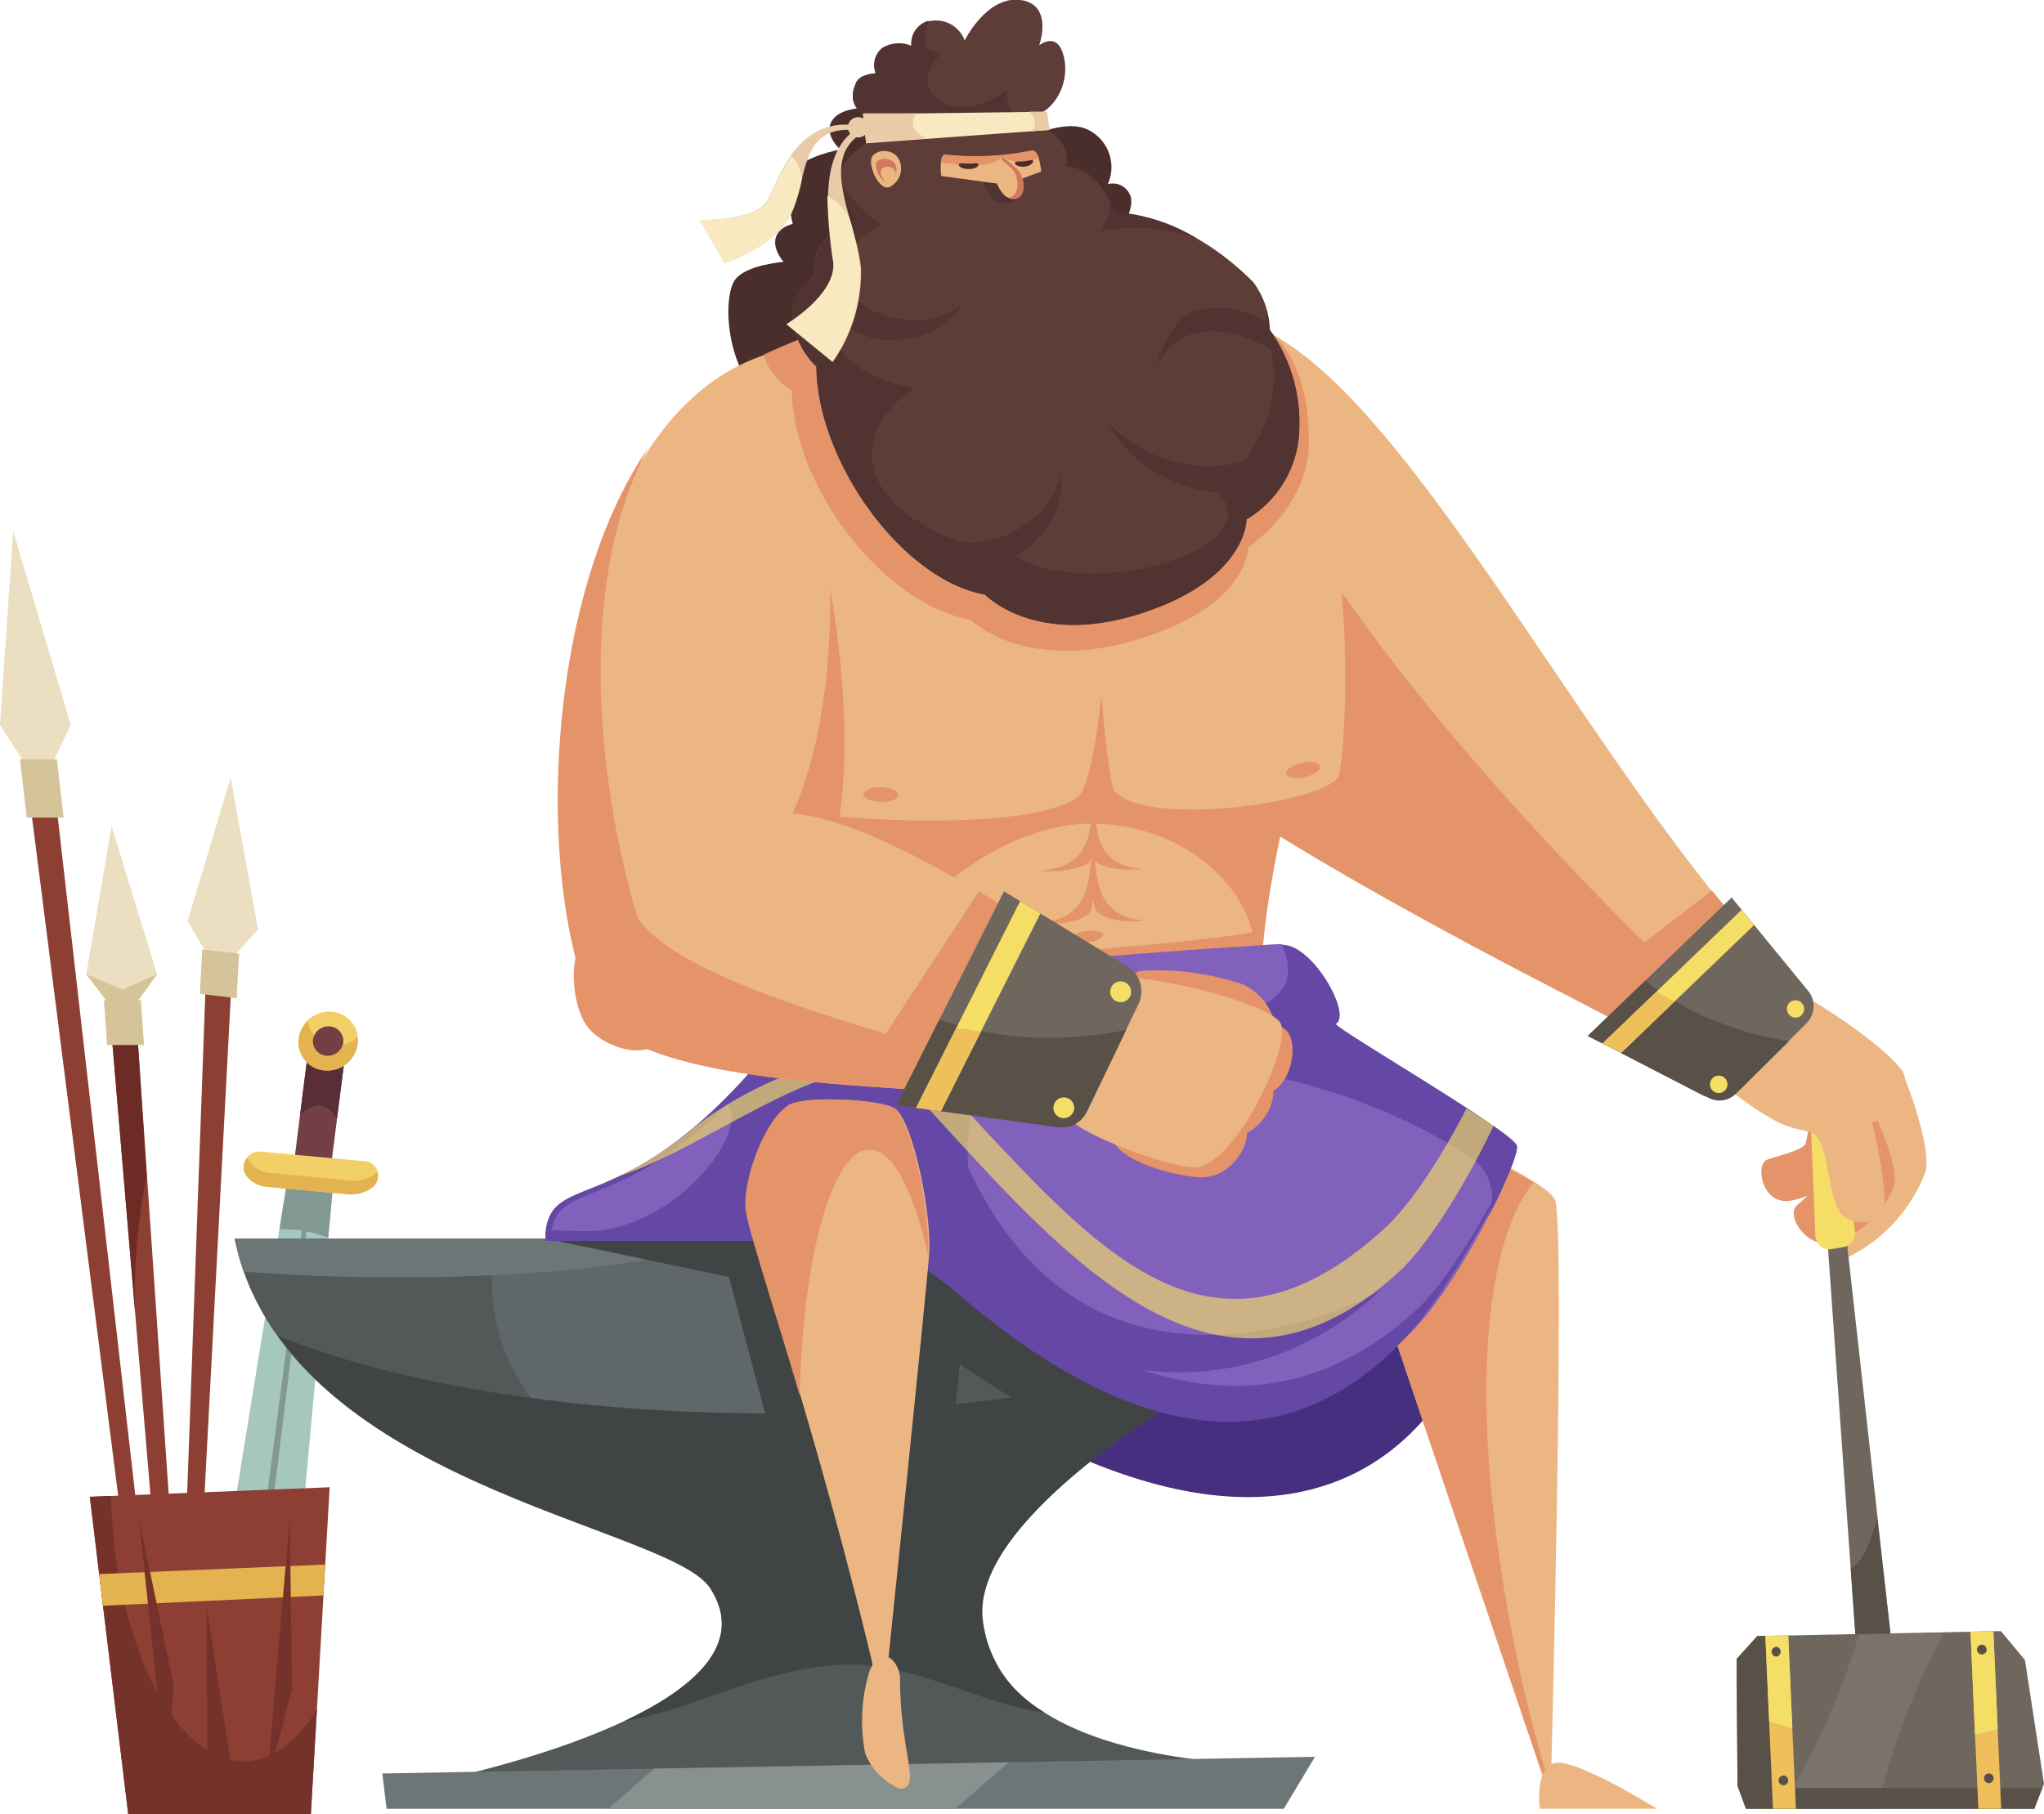 <svg xmlns="http://www.w3.org/2000/svg" viewBox="0 0 139.38 123.74"><defs><style>.cls-1{isolation:isolate;}.cls-2{fill:#ecb683;}.cls-3{fill:#e59368;}.cls-4{fill:#8d3f33;}.cls-5{fill:#ecdfc1;}.cls-6{fill:#d5c499;}.cls-7{fill:#472f7f;}.cls-8{fill:#a5c7be;}.cls-9{fill:#819992;}.cls-10{fill:#743e45;}.cls-11{fill:#f2cf67;}.cls-12{fill:#e3b34f;}.cls-13{fill:#5a2e36;}.cls-14{fill:#6c2b24;}.cls-15{fill:#75322a;}.cls-16{fill:#535959;}.cls-17{fill:#5f6768;}.cls-18{fill:#6d7676;}.cls-19{fill:#404444;}.cls-20{fill:#6f675e;}.cls-21{fill:#595148;}.cls-22{fill:#7b726a;}.cls-23{fill:#4a2e2c;}.cls-24{fill:#8161bc;}.cls-25{fill:#6548a5;}.cls-26,.cls-34{fill:#f5de66;}.cls-26{mix-blend-mode:overlay;opacity:0.65;}.cls-27{fill:#5e3d39;}.cls-28{fill:#513331;}.cls-29{fill:#f8e9c0;}.cls-30{fill:#eacba8;}.cls-31{fill:#d07a5b;}.cls-32{fill:#889190;}.cls-33{fill:#eebf5b;}</style></defs><g class="cls-1"><g id="Слой_2" data-name="Слой 2"><g id="_1" data-name="1"><path class="cls-2" d="M129.74,73.2c-.31-.52-4.33.9-3.76,2.39s1.86,3.1,2,3.87S124.38,81,124.54,82l1.28,3.84A10.8,10.8,0,0,0,131.27,80C131.79,78.39,130,73.73,129.74,73.2Z"/><path class="cls-3" d="M121.67,81.91c-1.6-.12-1.94-2.53-1.16-2.82s2.28-.6,2.6-1.06a15.49,15.49,0,0,0,.45-3.53l2.59-.4.38,5.75S123.14,82,121.67,81.91Z"/><path class="cls-3" d="M124.5,84.87c-1.63-.2-2.61-2-2-2.62s1.87-1.56,2-2.11a15.26,15.26,0,0,0-1-3.37l2.24-1.51,2.58,5Z"/><path class="cls-3" d="M127.5,75.37c-.26-.46-3.14-.15-2.65,1.14s1.62,2.7,1.72,3.38-3.11,1.36-3,2.18L125,84.88c2.65-1.22,3.68-2.61,4.13-4S127.76,75.83,127.5,75.37Z"/><path class="cls-2" d="M122.7,67.74c3.26,1.8,6.62,4.45,7.1,5.44s-1.19,4.07-3.08,3.22S121.37,69,121.37,69Z"/><path class="cls-3" d="M43.31,67.75c-1-1.53-2.64-4-3.56-3.37s-.8,4,.2,5.49,3.51,2.14,4.43,1.56S44.32,69.28,43.31,67.75Z"/><polygon class="cls-4" points="15.91 64.68 14.12 64.47 12.16 118.42 13.07 118.53 15.91 64.68"/><polygon class="cls-5" points="12.79 62.83 14.88 66.36 17.6 63.4 15.73 53.02 12.79 62.83"/><polygon class="cls-6" points="16.3 65.04 13.79 64.75 13.63 67.78 16.14 68.08 16.3 65.04"/><path class="cls-7" d="M64.47,94.4c29.46,19.17,36-3.48,36-3.48l-6.32-5.11Z"/><polygon class="cls-8" points="22.78 80.12 19.7 79.83 14.25 113.43 16.41 118.01 19.68 113.93 22.78 80.12"/><polygon class="cls-9" points="20.92 83.71 20.61 83.69 16.63 114.08 16.42 118.01 17.19 114.13 20.92 83.71"/><path class="cls-9" d="M22.38,84.41l.4-4.29-3.08-.29-.64,4A8.58,8.58,0,0,1,22.38,84.41Z"/><polygon class="cls-10" points="23.69 70.73 21.16 70.5 19.97 79.92 22.49 80.16 23.69 70.73"/><path class="cls-11" d="M21.38,78.87l-3.6-.33a1.07,1.07,0,0,0-1,1.62,2,2,0,0,0,1.51.79l5.43.5a2.45,2.45,0,0,0,1.58-.4,1,1,0,0,0-.47-1.86Z"/><path class="cls-12" d="M25.5,80.11a2.46,2.46,0,0,1-1.58.41L18.49,80A1.94,1.94,0,0,1,17,79.22a1,1,0,0,1-.13-.28,1,1,0,0,0-.09,1.22,2,2,0,0,0,1.51.79l5.43.5a2.45,2.45,0,0,0,1.58-.4,1,1,0,0,0,.42-1.12A.86.86,0,0,1,25.5,80.11Z"/><path class="cls-13" d="M23.69,70.73l-2.53-.23-.7,5.55c.95-.91,1.8-.91,2.52.23Z"/><path class="cls-11" d="M20.36,70.82A1.93,1.93,0,0,0,22.12,73a2.09,2.09,0,0,0,2.27-1.8A1.93,1.93,0,0,0,22.63,69,2.11,2.11,0,0,0,20.36,70.82Z"/><path class="cls-12" d="M22.74,71.31A1.92,1.92,0,0,1,21,69.6a2.11,2.11,0,0,0-.62,1.22A1.93,1.93,0,0,0,22.12,73a2.09,2.09,0,0,0,2.27-1.8,1.85,1.85,0,0,0,0-.47A2.1,2.1,0,0,1,22.74,71.31Z"/><path class="cls-10" d="M21.34,70.91A1,1,0,0,0,22.25,72a1.08,1.08,0,0,0,1.16-.93A1,1,0,0,0,22.5,70,1.07,1.07,0,0,0,21.34,70.91Z"/><polygon class="cls-4" points="3.44 51.38 1.63 51.38 10.58 121.87 11.5 121.87 3.44 51.38"/><polygon class="cls-5" points="0 49.45 2.76 53.72 4.83 49.45 0.9 36.23 0 49.45"/><polygon class="cls-6" points="3.88 51.78 1.36 51.78 1.82 55.76 4.34 55.76 3.88 51.78"/><polygon class="cls-4" points="9.19 67.91 7.39 67.91 11.94 121.87 12.86 121.87 9.19 67.91"/><path class="cls-14" d="M10,80.22,9.19,67.91H7.39L9.2,89.39A41.16,41.16,0,0,1,10,80.22Z"/><path class="cls-14" d="M11.64,118.26l.3,3.61h.5C12.17,120.83,11.9,119.62,11.64,118.26Z"/><polygon class="cls-5" points="5.88 66.44 8.37 69.7 10.71 66.44 7.61 56.32 5.88 66.44"/><polygon class="cls-6" points="9.61 68.22 7.09 68.22 7.3 71.27 9.82 71.27 9.61 68.22"/><polygon class="cls-6" points="5.88 66.44 8.37 69.7 10.71 66.44 8.37 67.5 5.88 66.44"/><polygon class="cls-4" points="22.48 101.43 6.12 102.08 8.74 123.74 21.2 123.74 22.48 101.43"/><path class="cls-15" d="M16.58,120.12c-4.55,0-8.6-7.69-9-17.53,0-.19,0-.38,0-.57l-1.45.06,2.62,21.66H21.19l.42-7.15C20.24,118.81,18.5,120.14,16.58,120.12Z"/><polygon class="cls-12" points="22.05 108.81 22.17 106.7 6.76 107.35 7.02 109.51 22.05 108.81"/><path class="cls-16" d="M91,89.4l1.7-4.93H16C19.4,101.2,45.58,104,48.42,108.3c5.48,8.42-18.94,13.22-18.94,13.22l56.78-1.2s-18.5.15-19.3-10C66.25,101.34,91,89.4,91,89.4Z"/><path class="cls-17" d="M33.55,87.49c0,8,7.46,14.48,16.65,14.48s16.66-6.48,16.66-14.48a12.61,12.61,0,0,0-.37-3H33.92A12.61,12.61,0,0,0,33.55,87.49Z"/><path class="cls-18" d="M16.61,86.72c3.11.25,6.67.4,10.46.4,10.59,0,19.43-1.14,21.46-2.65H16A18.17,18.17,0,0,0,16.61,86.72Z"/><polygon class="cls-19" points="64.54 84.47 37.22 84.47 49.71 87.09 53.47 101.29 64.61 100.72 65.46 93.06 70.72 96.46 79.02 93.98 64.54 84.47"/><path class="cls-19" d="M48.42,108.3c2.46,3.79-1.13,6.85-5.82,9.06,5-.79,9.64-3.84,15.55-3.84,4.26,0,9.26,2.84,13.07,3.26A8.33,8.33,0,0,1,67,110.3c-.71-9,24-20.9,24-20.9l.4-1.17c-6.91,4.82-21.75,8.16-38.95,8.16-13.53,0-25.6-2.07-33.5-5.3C26.72,102.06,46,104.6,48.42,108.3Z"/><polygon class="cls-20" points="124.88 75.24 123.95 75.24 126.65 113.35 129.13 113.35 124.88 75.24"/><path class="cls-21" d="M126.2,107l.45,6.35h2.48L128,103.52C127.51,105.41,126.89,106.65,126.2,107Z"/><polygon class="cls-20" points="136.44 111.24 119.83 111.58 118.42 113.14 118.48 121.8 119.06 123.36 138.72 123.36 139.38 121.66 138.08 113.21 136.44 111.24"/><path class="cls-22" d="M121.42,123.36H128a50,50,0,0,1,4.54-12l-5.78.12A49.71,49.71,0,0,1,121.42,123.36Z"/><polygon class="cls-21" points="121.61 121.94 121.28 111.55 119.83 111.58 118.42 113.14 118.48 121.8 119.06 123.36 138.72 123.36 139.26 121.94 121.61 121.94"/><path class="cls-23" d="M56.12,19.19c-2.32-2.37-2.7-6.39-2-7.48s3.18-1.51,3.18-1.51S55.93,9,56.92,8s3.79-.57,3.79-.57,2.08,4.64,1.09,7S56.12,19.19,56.12,19.19Z"/><path class="cls-23" d="M51.45,26.7c-2.08-2.57-2.08-6.61-1.32-7.63s3.3-1.21,3.3-1.21-1.21-1.35-.12-2.24,3.82-.22,3.82-.22,1.64,4.82.42,7.08S51.45,26.7,51.45,26.7Z"/><path class="cls-23" d="M69.61,9.53c3.09-1.34,4.27-1,5.08-.37a2.83,2.83,0,0,1,.85,3.4,1.28,1.28,0,0,1,1.56.85c.33,1.14-1.39,3.46-1.39,3.46s-4.86.48-6.33-1.05S69.61,9.53,69.61,9.53Z"/><path class="cls-2" d="M80.87,51.91c11.92,8.64,35.91,20.92,35.91,20.92L123,67.69C110.47,56.07,97.69,29.17,87.11,23,82.31,20.12,80.87,51.91,80.87,51.91Z"/><path class="cls-3" d="M84.91,28.6c-1,7.6-4.26,24.07-4.26,24.07,11.93,8.63,36.13,20.16,36.13,20.16l2.6-1.69C113.93,66.35,91.16,44.65,84.91,28.6Z"/><path class="cls-3" d="M86.07,65.92c0-4.17,2-12.4,2-12.4L74.83,41.59l-22,11.27,2.28,17.41Z"/><path class="cls-2" d="M74.34,56.17c-5.22,0-11.56,4.36-13.51,8.76-.59,1.35,24.67-1,24.56-1.4C84.54,60,80.38,56.17,74.34,56.17Z"/><path class="cls-3" d="M75.22,63.76c0-.21-.49-.33-1.1-.27S73,63.77,73,64s.5.33,1.11.27S75.22,64,75.22,63.76Z"/><path class="cls-3" d="M74.62,54.81c-.39,1.86-.13,4.33-3.72,4.56a6,6,0,0,0,3.27-.46C74.82,58.47,74.62,54.81,74.62,54.81Z"/><path class="cls-3" d="M74.59,54.53c.24,1.84-.15,4.5,3.39,4.73,0,0-2.16.27-3.2-.46C74.16,58.37,74.59,54.53,74.59,54.53Z"/><path class="cls-3" d="M74.55,57.39c-.34,2.36,0,5.22-3.58,5.52,0,0,2.17.34,3.25-.59C74.87,61.76,74.55,57.39,74.55,57.39Z"/><path class="cls-3" d="M74.55,57.48c.29,2.34,0,5,3.5,5.29,0,0-2.16.34-3.22-.58C74.21,61.64,74.55,57.48,74.55,57.48Z"/><polygon class="cls-18" points="87.54 123.36 26.36 123.36 26.07 120.95 89.67 119.81 87.54 123.36"/><path class="cls-2" d="M105.52,122.06l.24-.52s1-38,.28-39.7-12.33-6.46-12.33-6.46-.92,8.52-.67,9.56S105.52,122.06,105.52,122.06Z"/><path class="cls-3" d="M101.73,102.07c-1.12-11.29.39-18.44,2.85-21.43-3.9-2.24-10.87-5.26-10.87-5.26s-.92,8.52-.67,9.56,12.85,38.19,12.85,38.19l.16-.13A105.31,105.31,0,0,1,101.73,102.07Z"/><path class="cls-24" d="M58.51,81.63C68.3,92.13,83,103,95.92,91.14c3.33-3,7.73-12,7.52-13S91.16,70.48,90.8,69.91s-2.62-5.6-3.54-5.53-30.75,1.8-32.37,4C43.25,84.61,37.14,79,37.22,84.61H55.39Z"/><path class="cls-25" d="M66.81,89.36c14.77,8.88,24.28,1.46,27.3-1.32,0,0-19.75,11-28.41-9.14C64.41,75.9,66.81,89.36,66.81,89.36Z"/><path class="cls-25" d="M96.55,89.36c-12.92,11.83-27.61,1-37.4-9.51l-3.13,3H37.85c0-.16,0-.31,0-.46a3,3,0,0,0-.64,2.24H55.39l3.12-3c9.79,10.5,25.05,22.85,37.41,9.51,2.83-3.06,7-10.63,7.48-12.61C102.07,81.63,99,87.11,96.55,89.36Z"/><path class="cls-25" d="M75.05,72c7.77.34,16.73,1.45,25.19,6.89a3.38,3.38,0,0,1,1.27,4.06c1.22-2.34,2-4.33,1.93-4.77-.21-1-12-7.79-12.35-8.35,1.13-.62-1.61-5.49-3.68-5.39,4.69,10.27-30.9,1.77-32.52,4C43.25,84.61,37.14,79,37.22,84.61H60.57l6.72,5.07C65.24,76,64.26,71.5,75.05,72Z"/><path class="cls-24" d="M49.61,75.34c-7.37,7.26-11.46,5.25-12,8.57.73,0,1.48.06,2.26.06C46,84,51.19,77.13,49.61,75.34Z"/><path class="cls-26" d="M100,75.6c-1.54,3-3.71,6.46-5.57,8.16C81.5,95.58,73.34,83.26,63,72.68c-2.51-2.56-11.69.78-16.06,4.55a23.55,23.55,0,0,1-4.81,3c6.32-1.92,16.08-10.19,19.81-6.11,9.79,10.51,20.5,24.46,33.43,12.64,2.26-2.07,5-6.84,6.48-10C101.3,76.43,100.67,76,100,75.6Z"/><path class="cls-2" d="M61.12,75.67c-.73-.7-6.38-1-7.37-.26-1.65,1.13-3,5-2.88,6.93s4.81,14.76,9.07,33l.42-.07s2.82-27.21,3-29.76S62.37,76.89,61.12,75.67Z"/><path class="cls-3" d="M59.29,78.41c1.59,0,3.05,2.84,4,7.28a1.77,1.77,0,0,0,0-.22c.15-2.52-1-8.58-2.21-9.8-.73-.7-6.38-1-7.37-.26-1.65,1.13-3,5-2.88,6.93.06,1.13,1.6,5.72,3.7,12.8C54.75,85.7,56.75,78.41,59.29,78.41Z"/><path class="cls-2" d="M52.62,24.13c-4.7,3.66-1.06,30.12-.06,30.83s17.09,2.11,20.91-.59C75,53.29,76,39.82,75.33,35.13c-.41-3-3.88-10.76-10.43-12.91C61.27,21,54.53,22.64,52.62,24.13Z"/><path class="cls-3" d="M44.25,68.81C37.93,58.23,38,32.59,52.4,29.05c2.56-.63,7.32,20.56,4.12,29.58C52.82,69.06,44.25,68.81,44.25,68.81Z"/><path class="cls-2" d="M85.06,23.85c8.3,6,6.76,28.3,6.17,29.17-1.14,1.71-12.7,3.41-15.19,1-.65-.64-1.71-14.34-1.21-19C75.16,32,83.34,22.61,85.06,23.85Z"/><path class="cls-2" d="M41.18,68.47C36.14,56.61,38,28,52.83,24c2.63-.7,6.6,21.09.78,32.38S41.18,68.47,41.18,68.47Z"/><path class="cls-3" d="M44.19,30.55c-7,10.25-7.67,29.1-3.84,38.12,0,0,3.62-.82,4.81-1.31C41.38,58.38,38.43,41.28,44.19,30.55Z"/><path class="cls-2" d="M40.35,68.67c3.57,6.68,28.18,4.9,33.11,6.92L77.12,68S60.47,54.89,52.83,55.47,40.35,68.67,40.35,68.67Z"/><path class="cls-3" d="M43.07,61.87c-.82,1.63-2.72,6.8-2.72,6.8,3.57,6.68,28.18,4.9,33.11,6.92C70.16,71.89,45.81,68.38,43.07,61.87Z"/><polygon class="cls-3" points="72.92 74.98 76.72 66.84 66.75 60.79 58.86 72.85 72.92 74.98"/><path class="cls-3" d="M68.8,20.19a43.21,43.21,0,0,0-16.73,4A4.22,4.22,0,0,0,54,26.63c.07,6.53,6.25,14.6,12.2,15.64,0,0,3.62,3.65,11.31,1.36s7.61-6.32,7.61-6.32,4-2.6,4.12-6.93c.17-5.66-2.57-7.72-2.57-7.72S75.71,20,68.8,20.19Z"/><path class="cls-27" d="M55.67,25c.07,6.53,5.89,14.56,11.5,15.55,0,0,3.41,3.62,10.65,1.28S85,35.42,85,35.42A7.34,7.34,0,0,0,88.6,29.1a10.76,10.76,0,0,0-2-6.6,5.81,5.81,0,0,0-1.14-3.26C80.65,14.41,76,14.48,76,14.48s-1-3.09-3.34-3.13c0,0,.47-.92-.67-2.1A4.57,4.57,0,0,0,69.42,8L60.21,9.09s-2.55,1.27-2.84,2.55,1,3.34,1,3.34-3.27,1-2.84,3.9A3.61,3.61,0,0,0,54,21.36,5.49,5.49,0,0,0,55.67,25Z"/><path class="cls-28" d="M67.05,12.37c.31,1,.7,1.59,1.79,1.47.9-.1.52-1.62.52-1.62Z"/><path class="cls-28" d="M79.74,15.77a12.29,12.29,0,0,1,1.9.51A12,12,0,0,0,76,14.48a6.33,6.33,0,0,0-.3-.69,3.93,3.93,0,0,1-.42,1.53,4.85,4.85,0,0,1-.29.49A11.29,11.29,0,0,1,79.74,15.77Z"/><path class="cls-28" d="M86.55,22.5a8.76,8.76,0,0,0-.18-1.25,2.3,2.3,0,0,1,0,.26,2.88,2.88,0,0,1-.4,1c1.49,2.19,1.11,5.87-1.07,8.85a10,10,0,0,1-2.05,2.1,2,2,0,0,1,.88,1.36c.19,1.88-3.15,3.76-7.47,4.2-3.24.33-6.11-.26-7.41-1.37-5.36-.65-9.39-3.4-9.39-6.7,0-1.71,1.09-3.27,2.87-4.47-3-.66-5.07-1.87-5.07-3.27a2.37,2.37,0,0,1,1.31-1.84,3.39,3.39,0,0,1-1.31-2.52c0-1.41,1.1-2.66,2.82-3.51a11,11,0,0,1-2.67-2.75,8.17,8.17,0,0,0,1,2.43s-3.27,1-2.84,3.9A3.61,3.61,0,0,0,54,21.36,5.49,5.49,0,0,0,55.67,25c.07,6.53,5.89,14.56,11.5,15.55,0,0,3.41,3.62,10.65,1.28S85,35.42,85,35.42A7.34,7.34,0,0,0,88.6,29.1,10.76,10.76,0,0,0,86.55,22.5Z"/><path class="cls-28" d="M87.54,28.28a3.14,3.14,0,0,1-.15.8c-.83,2.43-4.41,3.41-8,2.19a8.9,8.9,0,0,1-3.85-2.5,8.59,8.59,0,0,0,3.74,3.69c3.33,1.78,7,1.38,8.23-.88A3.84,3.84,0,0,0,87.54,28.28Z"/><path class="cls-28" d="M62.51,35.37a3.55,3.55,0,0,0,.53.57c1.87,1.63,5.21,1.35,7.46-.63a5.49,5.49,0,0,0,1.84-3,5.39,5.39,0,0,1-1.15,3.92c-1.78,2.34-4.92,3.1-7,1.71A3.91,3.91,0,0,1,62.51,35.37Z"/><path class="cls-28" d="M57.2,17a3.1,3.1,0,0,0-.09.69c0,2.34,2.52,4.27,5.5,4.13a5.08,5.08,0,0,0,3.1-1.15,5.36,5.36,0,0,1-3.22,2.29c-3,.82-5.91-.64-6.2-3.15A3.72,3.72,0,0,1,57.2,17Z"/><path class="cls-27" d="M59.49,8.19c-1.74-.92-1.38-1.93-1.12-2.55S59.72,5,59.72,5a1.49,1.49,0,0,1,.45-1.68,2.19,2.19,0,0,1,2-.16,1.62,1.62,0,0,1,1.12-1.69,2.07,2.07,0,0,1,2.49,1.29S67.29-.3,69.58,0s1.28,3.1,1.28,3.1S72.17,2,72.57,4s-1,4.07-2.76,4S59.49,8.19,59.49,8.19Z"/><path class="cls-28" d="M68.68,6.17s-2.73,2-4.63.69.24-3.34.24-3.34S62.63,3.9,63.16,2a3,3,0,0,1,.21-.57l-.11,0a1.62,1.62,0,0,0-1.12,1.69,2.19,2.19,0,0,0-2,.16A1.49,1.49,0,0,0,59.72,5s-1.09.06-1.35.69-.62,1.63,1.12,2.55c0,0,7.65-.16,10-.15A2.1,2.1,0,0,1,68.68,6.17Z"/><polygon class="cls-29" points="71.58 8.86 71.38 7.62 58.84 7.78 59.06 9.77 71.58 8.86"/><path class="cls-30" d="M70.58,8.38a.9.9,0,0,1-.24.57l1.24-.09-.2-1.24h-1.2A1,1,0,0,1,70.58,8.38Z"/><path class="cls-30" d="M62.25,8.38a.94.94,0,0,1,.29-.65l-3.69,0,.21,2,4.11-.3C62.59,9.17,62.25,8.79,62.25,8.38Z"/><path class="cls-2" d="M64.18,12l4.38.6,2.44-.9s-.12-1.58-.71-1.41a19,19,0,0,1-5.81.27C64,10.48,64.18,12,64.18,12Z"/><path class="cls-3" d="M64.33,11.11c1,.12,3.35.44,4-.42a2.76,2.76,0,0,0,2.34.15.41.41,0,0,1,.19,0c-.11-.35-.28-.65-.56-.57a19,19,0,0,1-5.81.27c-.23,0-.31.28-.33.62A.21.21,0,0,1,64.33,11.11Z"/><path class="cls-2" d="M61.42,11.23c-.22-1.23-1.82-1.1-2-.42s.65,2.42,1.37,1.87A1.41,1.41,0,0,0,61.42,11.23Z"/><path class="cls-3" d="M90,52.24c-.06-.27-.64-.36-1.28-.2s-1.11.5-1,.76.64.36,1.28.2S90.09,52.5,90,52.24Z"/><path class="cls-3" d="M61.27,54.22c0-.27-.52-.51-1.18-.53s-1.2.19-1.21.47.53.51,1.19.53S61.27,54.49,61.27,54.22Z"/><path class="cls-31" d="M61.12,11.42c-.16-.77-1.26-.69-1.38-.27s.45,1.53.95,1.18A.85.85,0,0,0,61.12,11.42Z"/><path class="cls-2" d="M61.08,11.79c-.11-.54-.88-.49-1-.19s.32,1.07.67.82A.61.61,0,0,0,61.08,11.79Z"/><polygon class="cls-32" points="41.47 123.36 65.13 123.36 68.78 120.19 44.62 120.62 41.47 123.36"/><polygon class="cls-33" points="120.38 111.57 120.9 123.36 122.46 123.36 121.94 111.54 120.38 111.57"/><polygon class="cls-33" points="134.37 111.28 134.9 123.36 136.46 123.36 135.93 111.25 134.37 111.28"/><path class="cls-34" d="M124.13,74.71h0a1,1,0,0,0-.69,1l.35,8.59a.94.94,0,0,0,1.1.89l.84-.14a1,1,0,0,0,.77-1.06l-1.19-8.45A.94.94,0,0,0,124.13,74.71Z"/><path class="cls-28" d="M78.83,25c2.56-4.78,8.09-1,8.09-1L86.36,22a6,6,0,0,0-4.83-.81C79.73,21.67,78.83,25,78.83,25Z"/><path class="cls-2" d="M68.3,10.68A8.69,8.69,0,0,0,68,12.56s.38,1,1.06,1c1,0,.83-1.49.3-2A7.72,7.72,0,0,0,68.3,10.68Z"/><path class="cls-31" d="M69.38,11.57a7.72,7.72,0,0,0-1.08-.89,1.42,1.42,0,0,0,0,.22,8.4,8.4,0,0,1,.67.58c.51.49.66,1.86-.2,2a.75.75,0,0,0,.36.1C70.06,13.54,69.91,12.07,69.38,11.57Z"/><path class="cls-30" d="M59.09,8.91,59,8.48c-3.66,1.55-2.35,7.28-2.13,9.44s-3.2,4.19-3.2,4.19l3.13,2.56a10.64,10.64,0,0,0,1.91-6.39C58.38,14.87,55.61,10.65,59.09,8.91Z"/><path class="cls-30" d="M59.2,8.72a.69.69,0,1,0-.69.65A.67.67,0,0,0,59.2,8.72Z"/><path class="cls-29" d="M53.62,22.11l3.13,2.56a10.64,10.64,0,0,0,1.91-6.39,20.09,20.09,0,0,0-.74-3.41,3.91,3.91,0,0,0-1.5-1.52,33.48,33.48,0,0,0,.4,4.57C57,20.09,53.62,22.11,53.62,22.11Z"/><path class="cls-30" d="M58.29,8.88l.06-.33c-4-.57-5.24,3.62-6,5.09S47.69,15,47.69,15l1.73,2.94s3.27-1,4.47-3.24S54.4,8.51,58.29,8.88Z"/><path class="cls-29" d="M47.69,15l1.73,2.94s3.27-1,4.47-3.24a10.74,10.74,0,0,0,.79-2.48,2.72,2.72,0,0,0-.71-1.6,19.46,19.46,0,0,0-1.59,3.07C51.64,15.11,47.69,15,47.69,15Z"/><path class="cls-2" d="M113,123.36h-8s-.38-2.74,1-3.12S113,123.36,113,123.36Z"/><path class="cls-2" d="M61.37,122c1.52-.09,0-2.36,0-7.61,0-.41-.4-1.45-1.06-1.41s-.66.3-1,.93A11.61,11.61,0,0,0,59,119.6,4.49,4.49,0,0,0,61.37,122Z"/><path class="cls-34" d="M120.38,111.57l.26,5.81c.5.18,1,.34,1.58.49l-.28-6.33Z"/><path class="cls-34" d="M134.37,111.28l.3,7c.54-.1,1.05-.22,1.55-.35l-.29-6.64Z"/><path class="cls-21" d="M121.28,121.42a.33.33,0,0,0,.66,0,.33.33,0,0,0-.66,0Z"/><path class="cls-21" d="M120.81,112.64a.33.33,0,0,0,.33.34.34.34,0,0,0,0-.67A.33.33,0,0,0,120.81,112.64Z"/><path class="cls-21" d="M135.29,121.28a.33.33,0,0,0,.33.33.33.33,0,1,0,0-.66A.33.33,0,0,0,135.29,121.28Z"/><path class="cls-21" d="M134.81,112.5a.33.33,0,0,0,.33.33.32.32,0,0,0,.33-.33.33.33,0,0,0-.33-.33A.33.33,0,0,0,134.81,112.5Z"/><polygon class="cls-15" points="11.38 121.45 9.46 103.49 11.84 114.92 11.38 121.45"/><polygon class="cls-15" points="18.19 121.76 19.76 103.51 19.91 115.19 18.19 121.76"/><polygon class="cls-15" points="14.15 121.76 14.08 109.54 15.99 121.87 14.15 121.76"/><path class="cls-3" d="M76.19,69.66c.54,1,6.26,2.52,9,2.48,2.52,0,2.32-3.69-.42-5a18.31,18.31,0,0,0-7-.93C76.26,66.56,76.19,69.66,76.19,69.66Z"/><path class="cls-3" d="M79.64,72.16c.51,1,3.36,2.37,6,2.53,2.36.16,3-3.41,2.12-4.37s-5.12-1.65-6.57-1.44S79.64,72.16,79.64,72.16Z"/><path class="cls-3" d="M77.79,75.21c.38,1,3.08,2.13,5.63,2.37s4-2.84,3.17-3.74S81.2,72,79.73,72.14,77.79,75.21,77.79,75.21Z"/><path class="cls-3" d="M76,77.91c.37,1,3.07,2.13,5.63,2.37s4-2.84,3.17-3.74-5.4-1.89-6.86-1.7S76,77.91,76,77.91Z"/><path class="cls-2" d="M77,66.7c2.42,0,9.29,1.71,10.27,3s-2.79,9.32-5.53,9.89c-1.37.28-7.5-2-8.56-3.08S77,66.7,77,66.7Z"/><path class="cls-20" d="M74.42,75.16l3.23-6.72a2,2,0,0,0-.75-2.52l-8.44-5.13L61.12,75.37l10.32,1.4A2.87,2.87,0,0,0,74.42,75.16Z"/><path class="cls-21" d="M71.64,70.77a22.65,22.65,0,0,1-7.59-1.23l-2.93,5.83,11,1.5a1.9,1.9,0,0,0,2-1.06l2.68-5.58A23.94,23.94,0,0,1,71.64,70.77Z"/><polygon class="cls-34" points="62.47 75.55 64.16 75.78 70.94 62.3 69.56 61.46 62.47 75.55"/><polygon class="cls-33" points="65.21 70.1 62.47 75.55 64.16 75.78 66.89 70.35 65.21 70.1"/><circle class="cls-34" cx="72.54" cy="75.55" r="0.71"/><path class="cls-34" d="M75.71,67.64a.71.71,0,1,0,.71-.71A.71.71,0,0,0,75.71,67.64Z"/><path class="cls-2" d="M117.4,73.94c4.35,3.36,4.73,2.84,6.1,3.31s1,5,2.32,5.77,2.65.14,2.7-.85-.62-6.48-1.94-8.14-2.27-4.68-4.17-4.78S117.4,73.94,117.4,73.94Z"/><polygon class="cls-3" points="117.66 73.61 122.9 68.26 116.74 60.74 107.19 68.04 117.66 73.61"/><path class="cls-20" d="M118.79,74.17l4.4-4.39a1.64,1.64,0,0,0,.11-2.2l-5.22-6.37-9.81,9.44,7.73,4A2.4,2.4,0,0,0,118.79,74.17Z"/><path class="cls-21" d="M117.82,69.94a18.88,18.88,0,0,1-5.63-3.06l-3.92,3.77,8.26,4.23a1.58,1.58,0,0,0,1.83-.28L122,71A20.29,20.29,0,0,1,117.82,69.94Z"/><polygon class="cls-34" points="109.28 71.16 110.54 71.81 119.61 63.09 118.76 62.05 109.28 71.16"/><polygon class="cls-33" points="112.95 67.64 109.28 71.16 110.54 71.81 114.19 68.3 112.95 67.64"/><path class="cls-34" d="M116.64,73.75a.6.6,0,0,0,.36.76.59.59,0,1,0,.4-1.12A.6.6,0,0,0,116.64,73.75Z"/><path class="cls-34" d="M121.88,68.61a.61.61,0,0,0,.37.76.59.59,0,1,0-.37-.76Z"/><path class="cls-23" d="M66.72,11.23c0-.16-.26-.07-.63-.07s-.71-.09-.71.07.3.3.67.3S66.72,11.4,66.72,11.23Z"/><path class="cls-23" d="M70.45,11c0-.16-.24-.05-.59,0s-.65-.05-.65.11.28.28.62.26S70.45,11.15,70.45,11Z"/></g></g></g></svg>